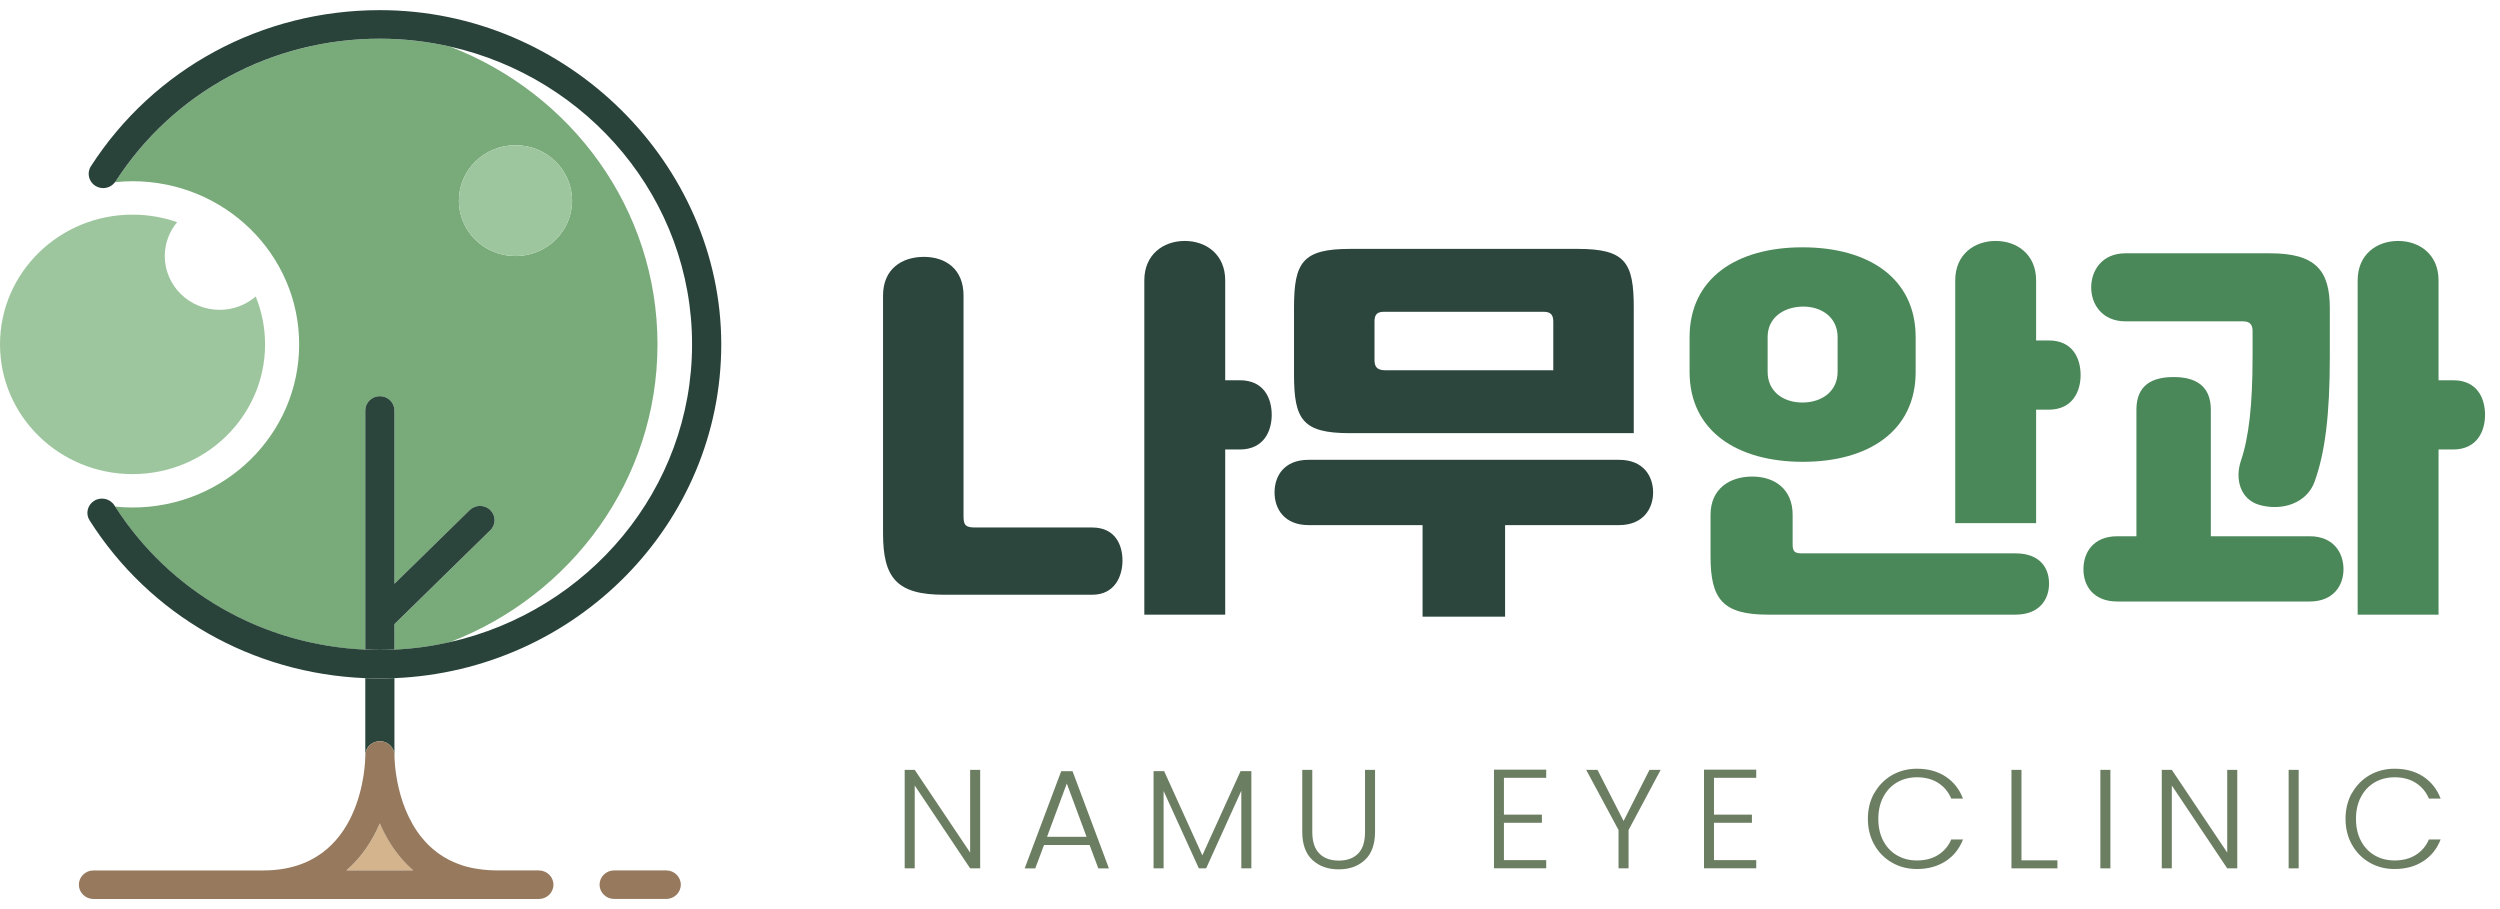 <svg width="143" height="52" viewBox="0 0 143 52" fill="none" xmlns="http://www.w3.org/2000/svg">
<g clip-path="url(#clip0_949_508)">
<path d="M20.894 37.157V23.482C20.894 23.031 21.268 22.665 21.728 22.665C22.188 22.665 22.562 23.031 22.562 23.482V33.394L26.866 29.181C27.193 28.861 27.72 28.861 28.046 29.181C28.372 29.5 28.372 30.016 28.046 30.336L22.562 35.703V37.159C23.646 37.11 24.705 36.963 25.73 36.732C32.681 34.066 37.608 27.45 37.608 19.698C37.608 11.946 32.681 5.33 25.73 2.663C24.442 2.374 23.103 2.215 21.728 2.215C15.56 2.215 9.91 5.269 6.611 10.383C6.602 10.397 6.59 10.408 6.578 10.422C6.907 10.387 7.24 10.366 7.579 10.366C12.843 10.366 17.112 14.544 17.112 19.698C17.112 24.851 12.843 29.029 7.579 29.029C7.243 29.029 6.911 29.011 6.585 28.976C9.728 33.884 15.026 36.898 20.892 37.162L20.894 37.157ZM29.485 8.306C31.275 8.306 32.724 9.725 32.724 11.477C32.724 13.229 31.275 14.647 29.485 14.647C27.696 14.647 26.247 13.229 26.247 11.477C26.247 9.725 27.696 8.306 29.485 8.306Z" fill="#79AA79"/>
<path d="M25.372 49.013C25.401 49.029 25.429 49.045 25.458 49.061C25.429 49.045 25.398 49.031 25.372 49.013Z" fill="#2B453C"/>
<path d="M26.492 49.516C26.85 49.628 27.243 49.705 27.667 49.747C27.243 49.703 26.85 49.628 26.492 49.516Z" fill="#2B453C"/>
<path d="M24.652 48.467C24.598 48.418 24.54 48.369 24.488 48.315C24.54 48.366 24.598 48.415 24.652 48.467Z" fill="#2B453C"/>
<path d="M25.942 49.306C26.094 49.374 26.254 49.437 26.421 49.491C26.254 49.435 26.094 49.374 25.942 49.306Z" fill="#2B453C"/>
<path d="M24.759 48.567C24.793 48.595 24.829 48.621 24.862 48.649C24.829 48.621 24.791 48.595 24.759 48.567Z" fill="#2B453C"/>
<path d="M25.053 48.798C25.086 48.824 25.124 48.845 25.157 48.868C25.122 48.845 25.086 48.821 25.053 48.798Z" fill="#2B453C"/>
<path d="M20.911 43.05C20.989 42.676 21.325 42.397 21.728 42.397H21.73C22.007 42.397 22.25 42.532 22.402 42.735C22.407 42.742 22.414 42.749 22.419 42.756C22.441 42.786 22.457 42.819 22.474 42.851C22.481 42.865 22.491 42.879 22.498 42.893C22.51 42.924 22.517 42.954 22.526 42.984C22.534 43.005 22.541 43.024 22.546 43.045C22.55 43.073 22.553 43.103 22.555 43.131C22.557 43.157 22.562 43.18 22.562 43.208V38.788C22.286 38.799 22.007 38.809 21.728 38.809C21.449 38.809 21.17 38.802 20.894 38.79V43.208C20.894 43.162 20.901 43.117 20.908 43.073C20.908 43.064 20.908 43.054 20.911 43.047V43.05Z" fill="#2B453C"/>
<path d="M22.562 43.213C22.562 43.397 22.598 46.414 24.469 48.294C22.596 46.411 22.562 43.395 22.562 43.211V43.213Z" fill="#2B453C"/>
<path d="M28.046 30.333C28.372 30.014 28.372 29.498 28.046 29.178C27.72 28.859 27.193 28.859 26.866 29.178L22.562 33.392V23.479C22.562 23.029 22.188 22.663 21.728 22.663C21.268 22.663 20.894 23.029 20.894 23.479V37.155C21.17 37.166 21.449 37.176 21.728 37.176C22.007 37.176 22.286 37.166 22.562 37.155V35.699L28.046 30.331V30.333Z" fill="#2B453C"/>
<path d="M21.728 47.095C21.516 47.59 21.249 48.089 20.915 48.565C20.682 48.896 20.415 49.218 20.11 49.516C20.015 49.61 19.917 49.698 19.817 49.787H23.642C23.542 49.701 23.444 49.61 23.349 49.516C22.607 48.789 22.09 47.935 21.73 47.095H21.728Z" fill="#D4B48D"/>
<path d="M30.823 49.787H28.396C28.141 49.787 27.898 49.771 27.665 49.747C27.241 49.703 26.847 49.628 26.49 49.516C26.466 49.509 26.445 49.5 26.421 49.491C26.254 49.435 26.094 49.374 25.942 49.306C25.772 49.232 25.61 49.15 25.458 49.059C25.429 49.043 25.398 49.029 25.372 49.01C25.298 48.966 25.229 48.917 25.16 48.868C25.124 48.845 25.088 48.821 25.055 48.798C24.988 48.749 24.926 48.698 24.864 48.646C24.831 48.618 24.793 48.593 24.762 48.565C24.724 48.532 24.69 48.499 24.655 48.467C24.6 48.418 24.543 48.369 24.49 48.315C24.483 48.308 24.476 48.301 24.471 48.294C22.598 46.411 22.564 43.397 22.564 43.213C22.564 43.183 22.56 43.159 22.557 43.134C22.555 43.106 22.555 43.075 22.548 43.047C22.543 43.026 22.534 43.005 22.529 42.987C22.519 42.956 22.512 42.924 22.5 42.896C22.493 42.882 22.483 42.868 22.476 42.854C22.46 42.821 22.443 42.788 22.422 42.758C22.417 42.751 22.41 42.744 22.405 42.737C22.255 42.534 22.012 42.399 21.733 42.399H21.73C21.328 42.399 20.992 42.679 20.913 43.052C20.913 43.061 20.913 43.071 20.911 43.078C20.903 43.122 20.896 43.166 20.896 43.213C20.896 43.486 20.825 49.789 15.06 49.789H5.346C4.886 49.789 4.511 50.156 4.511 50.606C4.511 51.056 4.886 51.422 5.346 51.422H30.823C31.282 51.422 31.657 51.056 31.657 50.606C31.657 50.156 31.282 49.789 30.823 49.789V49.787ZM23.639 49.787H19.814C19.914 49.701 20.012 49.61 20.107 49.516C20.413 49.218 20.679 48.898 20.913 48.565C21.249 48.089 21.514 47.59 21.726 47.095C22.085 47.935 22.603 48.789 23.344 49.516C23.439 49.61 23.537 49.698 23.637 49.787H23.639Z" fill="#97795E"/>
<path d="M38.108 49.787H35.129C34.669 49.787 34.295 50.153 34.295 50.604C34.295 51.054 34.669 51.42 35.129 51.42H38.108C38.568 51.42 38.942 51.054 38.942 50.604C38.942 50.153 38.568 49.787 38.108 49.787Z" fill="#97795E"/>
<path d="M29.485 14.647C31.275 14.647 32.724 13.229 32.724 11.477C32.724 9.725 31.275 8.306 29.485 8.306C27.696 8.306 26.247 9.725 26.247 11.477C26.247 13.229 27.696 14.647 29.485 14.647Z" fill="#9EC69E"/>
<path d="M22.562 38.79C32.944 38.361 41.256 29.962 41.256 19.695C41.256 9.428 32.495 0.58 21.728 0.58C14.983 0.58 8.804 3.918 5.2 9.508C4.955 9.888 5.072 10.394 5.46 10.635C5.834 10.866 6.323 10.768 6.578 10.42C6.587 10.406 6.602 10.394 6.611 10.38C9.907 5.267 15.558 2.213 21.728 2.213C23.103 2.213 24.442 2.372 25.73 2.661C33.656 4.446 39.586 11.402 39.586 19.695C39.586 27.989 33.654 34.945 25.727 36.73C24.702 36.961 23.644 37.108 22.56 37.157C22.283 37.169 22.005 37.178 21.726 37.178C21.447 37.178 21.168 37.169 20.892 37.157C15.026 36.896 9.731 33.879 6.585 28.971C6.571 28.95 6.556 28.929 6.542 28.906C6.299 28.523 5.784 28.404 5.393 28.642C5.002 28.88 4.881 29.384 5.124 29.766C8.57 35.195 14.419 38.526 20.889 38.79C21.166 38.802 21.444 38.809 21.723 38.809C22.002 38.809 22.281 38.799 22.557 38.788L22.562 38.79Z" fill="#29433A"/>
<path d="M15.162 19.695C15.162 18.727 14.972 17.806 14.628 16.959C14.075 17.433 13.356 17.722 12.565 17.722C10.832 17.722 9.426 16.345 9.426 14.649C9.426 13.912 9.69 13.238 10.131 12.709C9.335 12.431 8.477 12.277 7.581 12.277C3.394 12.277 0 15.599 0 19.698C0 23.797 3.394 27.119 7.581 27.119C11.768 27.119 15.162 23.797 15.162 19.698V19.695Z" fill="#9EC69E"/>
</g>
<path d="M62.471 30.172C63.812 30.172 64.206 31.197 64.206 32.062C64.206 32.927 63.789 34.02 62.471 34.02H54.003C51.297 34.02 50.51 33.063 50.51 30.514V16.901C50.51 15.376 51.597 14.693 52.847 14.693C54.096 14.693 55.114 15.398 55.114 16.901V29.535C55.114 30.058 55.253 30.172 55.785 30.172H62.471ZM70.915 21.75C72.326 21.75 72.742 22.82 72.742 23.73C72.742 24.641 72.303 25.711 70.915 25.711H70.082V35.158H65.455V16.036C65.455 14.556 66.542 13.782 67.768 13.782C68.994 13.782 70.082 14.556 70.082 16.036V21.75H70.915Z" fill="#2C463D"/>
<path d="M92.615 26.302C94.003 26.302 94.558 27.236 94.558 28.169C94.558 29.102 93.98 30.036 92.615 30.036H86.091V35.272H81.371V30.036H74.847C73.483 30.036 72.904 29.125 72.904 28.169C72.904 27.213 73.459 26.302 74.847 26.302H92.615ZM77.211 24.777C74.504 24.777 74.018 24.003 74.018 21.431V17.584C74.018 15.011 74.504 14.237 77.211 14.237H90.259C92.966 14.237 93.451 15.011 93.451 17.584V24.777H77.211ZM78.622 20.589C78.622 20.953 78.738 21.18 79.247 21.18H88.848V18.403C88.848 18.084 88.755 17.834 88.316 17.834H79.154C78.692 17.834 78.622 18.084 78.622 18.403V20.589Z" fill="#2C463D"/>
<path d="M96.644 21.271V19.291C96.644 15.922 99.327 14.146 103.098 14.146C106.869 14.146 109.576 15.899 109.576 19.291V21.271C109.576 24.663 106.869 26.416 103.121 26.416C99.374 26.416 96.644 24.663 96.644 21.271ZM115.286 31.652C116.674 31.652 117.206 32.471 117.206 33.382C117.206 34.293 116.651 35.158 115.286 35.158H101.128C98.537 35.158 97.843 34.27 97.843 31.834V29.444C97.843 27.964 98.93 27.259 100.226 27.259C101.521 27.259 102.539 27.987 102.539 29.444V31.128C102.539 31.561 102.655 31.652 103.094 31.652H115.286ZM101.109 21.271C101.109 22.387 101.988 23.024 103.098 23.024C104.209 23.024 105.111 22.387 105.111 21.271V19.268C105.111 18.176 104.209 17.515 103.098 17.538C101.988 17.561 101.109 18.198 101.109 19.268V21.271ZM117.183 19.473C118.595 19.473 119.011 20.543 119.011 21.454C119.011 22.364 118.571 23.434 117.183 23.434H116.466V29.922H111.839V16.036C111.839 14.556 112.927 13.782 114.153 13.782C115.379 13.782 116.466 14.556 116.466 16.036V19.473H117.183Z" fill="#4B8859"/>
<path d="M132.105 30.673C133.493 30.673 134.048 31.629 134.048 32.563C134.048 33.496 133.47 34.407 132.105 34.407H121.116C119.751 34.407 119.173 33.519 119.173 32.563C119.173 31.607 119.728 30.673 121.116 30.673H122.203V23.434C122.203 22.023 123.106 21.567 124.332 21.567C125.558 21.567 126.46 22.046 126.46 23.434V30.673H132.105ZM121.583 18.381C120.241 18.381 119.616 17.402 119.616 16.445C119.616 15.489 120.218 14.488 121.583 14.488H129.842C132.456 14.488 133.266 15.467 133.266 17.629V20.407C133.266 23.776 132.988 25.915 132.386 27.577C131.947 28.761 130.559 29.262 129.217 28.875C128.153 28.556 127.829 27.418 128.176 26.371C128.639 25.005 128.847 23.161 128.847 20.384V18.927C128.847 18.54 128.662 18.381 128.292 18.381H121.583ZM140.318 21.75C141.729 21.75 142.145 22.82 142.145 23.73C142.145 24.641 141.706 25.711 140.318 25.711H139.485V35.158H134.858V16.036C134.858 14.556 135.945 13.782 137.171 13.782C138.398 13.782 139.485 14.556 139.485 16.036V21.75H140.318Z" fill="#4B8859"/>
<path d="M56.066 49.67H55.492L52.322 44.931V49.67H51.748V44.036H52.322L55.492 48.767V44.036H56.066V49.67Z" fill="#6C7E62"/>
<path d="M62.324 48.334H59.718L59.216 49.674H58.611L60.701 44.112H61.349L63.431 49.674H62.825L62.324 48.334ZM62.151 47.864L61.021 44.817L59.891 47.864H62.151Z" fill="#6C7E62"/>
<path d="M71.578 44.108V49.67H71.003V45.231L68.991 49.67H68.574L66.558 45.246V49.67H65.983V44.108H66.588L68.775 48.926L70.961 44.108H71.574H71.578Z" fill="#6C7E62"/>
<path d="M75.063 44.036V47.583C75.063 48.141 75.198 48.554 75.468 48.824C75.738 49.093 76.108 49.226 76.579 49.226C77.049 49.226 77.415 49.093 77.681 48.828C77.947 48.562 78.079 48.148 78.079 47.583V44.036H78.653V47.576C78.653 48.289 78.46 48.828 78.075 49.188C77.689 49.548 77.188 49.727 76.571 49.727C75.954 49.727 75.453 49.548 75.067 49.188C74.682 48.828 74.489 48.293 74.489 47.576V44.036H75.063Z" fill="#6C7E62"/>
<path d="M86.025 44.495V46.597H88.196V47.063H86.025V49.199H88.443V49.666H85.455V44.024H88.443V44.491H86.025V44.495Z" fill="#6C7E62"/>
<path d="M94.99 44.036L93.154 47.477V49.67H92.58V47.477L90.729 44.036H91.377L92.869 46.961L94.35 44.036H94.99Z" fill="#6C7E62"/>
<path d="M98.04 44.495V46.597H100.21V47.063H98.04V49.199H100.457V49.666H97.469V44.024H100.457V44.491H98.04V44.495Z" fill="#6C7E62"/>
<path d="M107.212 45.364C107.459 44.927 107.795 44.586 108.219 44.339C108.647 44.096 109.121 43.971 109.645 43.971C110.285 43.971 110.833 44.119 111.288 44.419C111.743 44.719 112.075 45.136 112.283 45.679H111.612C111.45 45.295 111.199 44.999 110.864 44.783C110.528 44.567 110.124 44.461 109.649 44.461C109.229 44.461 108.851 44.556 108.516 44.749C108.18 44.943 107.918 45.219 107.725 45.584C107.532 45.948 107.44 46.365 107.44 46.843C107.44 47.321 107.536 47.742 107.725 48.099C107.914 48.46 108.18 48.737 108.516 48.93C108.851 49.124 109.229 49.218 109.649 49.218C110.124 49.218 110.528 49.112 110.864 48.9C111.199 48.687 111.45 48.395 111.612 48.016H112.283C112.075 48.554 111.743 48.968 111.284 49.264C110.825 49.56 110.282 49.708 109.645 49.708C109.121 49.708 108.647 49.586 108.219 49.34C107.795 49.097 107.455 48.755 107.212 48.319C106.966 47.883 106.842 47.39 106.842 46.836C106.842 46.282 106.966 45.789 107.212 45.349V45.364Z" fill="#6C7E62"/>
<path d="M115.629 49.211H117.685V49.67H115.055V44.036H115.629V49.211Z" fill="#6C7E62"/>
<path d="M120.715 44.036V49.67H120.141V44.036H120.715Z" fill="#6C7E62"/>
<path d="M127.972 49.67H127.397L124.228 44.931V49.67H123.653V44.036H124.228L127.397 48.767V44.036H127.972V49.67Z" fill="#6C7E62"/>
<path d="M131.484 44.036V49.67H130.91V44.036H131.484Z" fill="#6C7E62"/>
<path d="M134.534 45.364C134.781 44.927 135.116 44.586 135.54 44.339C135.968 44.096 136.443 43.971 136.967 43.971C137.607 43.971 138.155 44.119 138.61 44.419C139.065 44.719 139.396 45.136 139.604 45.679H138.934C138.772 45.295 138.521 44.999 138.186 44.783C137.85 44.567 137.445 44.461 136.971 44.461C136.551 44.461 136.173 44.556 135.837 44.749C135.502 44.943 135.24 45.219 135.047 45.584C134.854 45.948 134.762 46.365 134.762 46.843C134.762 47.321 134.858 47.742 135.047 48.099C135.236 48.46 135.502 48.737 135.837 48.93C136.173 49.124 136.551 49.218 136.971 49.218C137.445 49.218 137.85 49.112 138.186 48.9C138.521 48.687 138.772 48.395 138.934 48.016H139.604C139.396 48.554 139.065 48.968 138.606 49.264C138.147 49.56 137.603 49.708 136.967 49.708C136.443 49.708 135.968 49.586 135.54 49.34C135.116 49.097 134.777 48.755 134.534 48.319C134.287 47.883 134.164 47.39 134.164 46.836C134.164 46.282 134.287 45.789 134.534 45.349V45.364Z" fill="#6C7E62"/>
<defs>
<clipPath id="clip0_949_508">
<rect width="41.256" height="50.84" fill="white" transform="translate(0 0.58)"/>
</clipPath>
</defs>
</svg>
